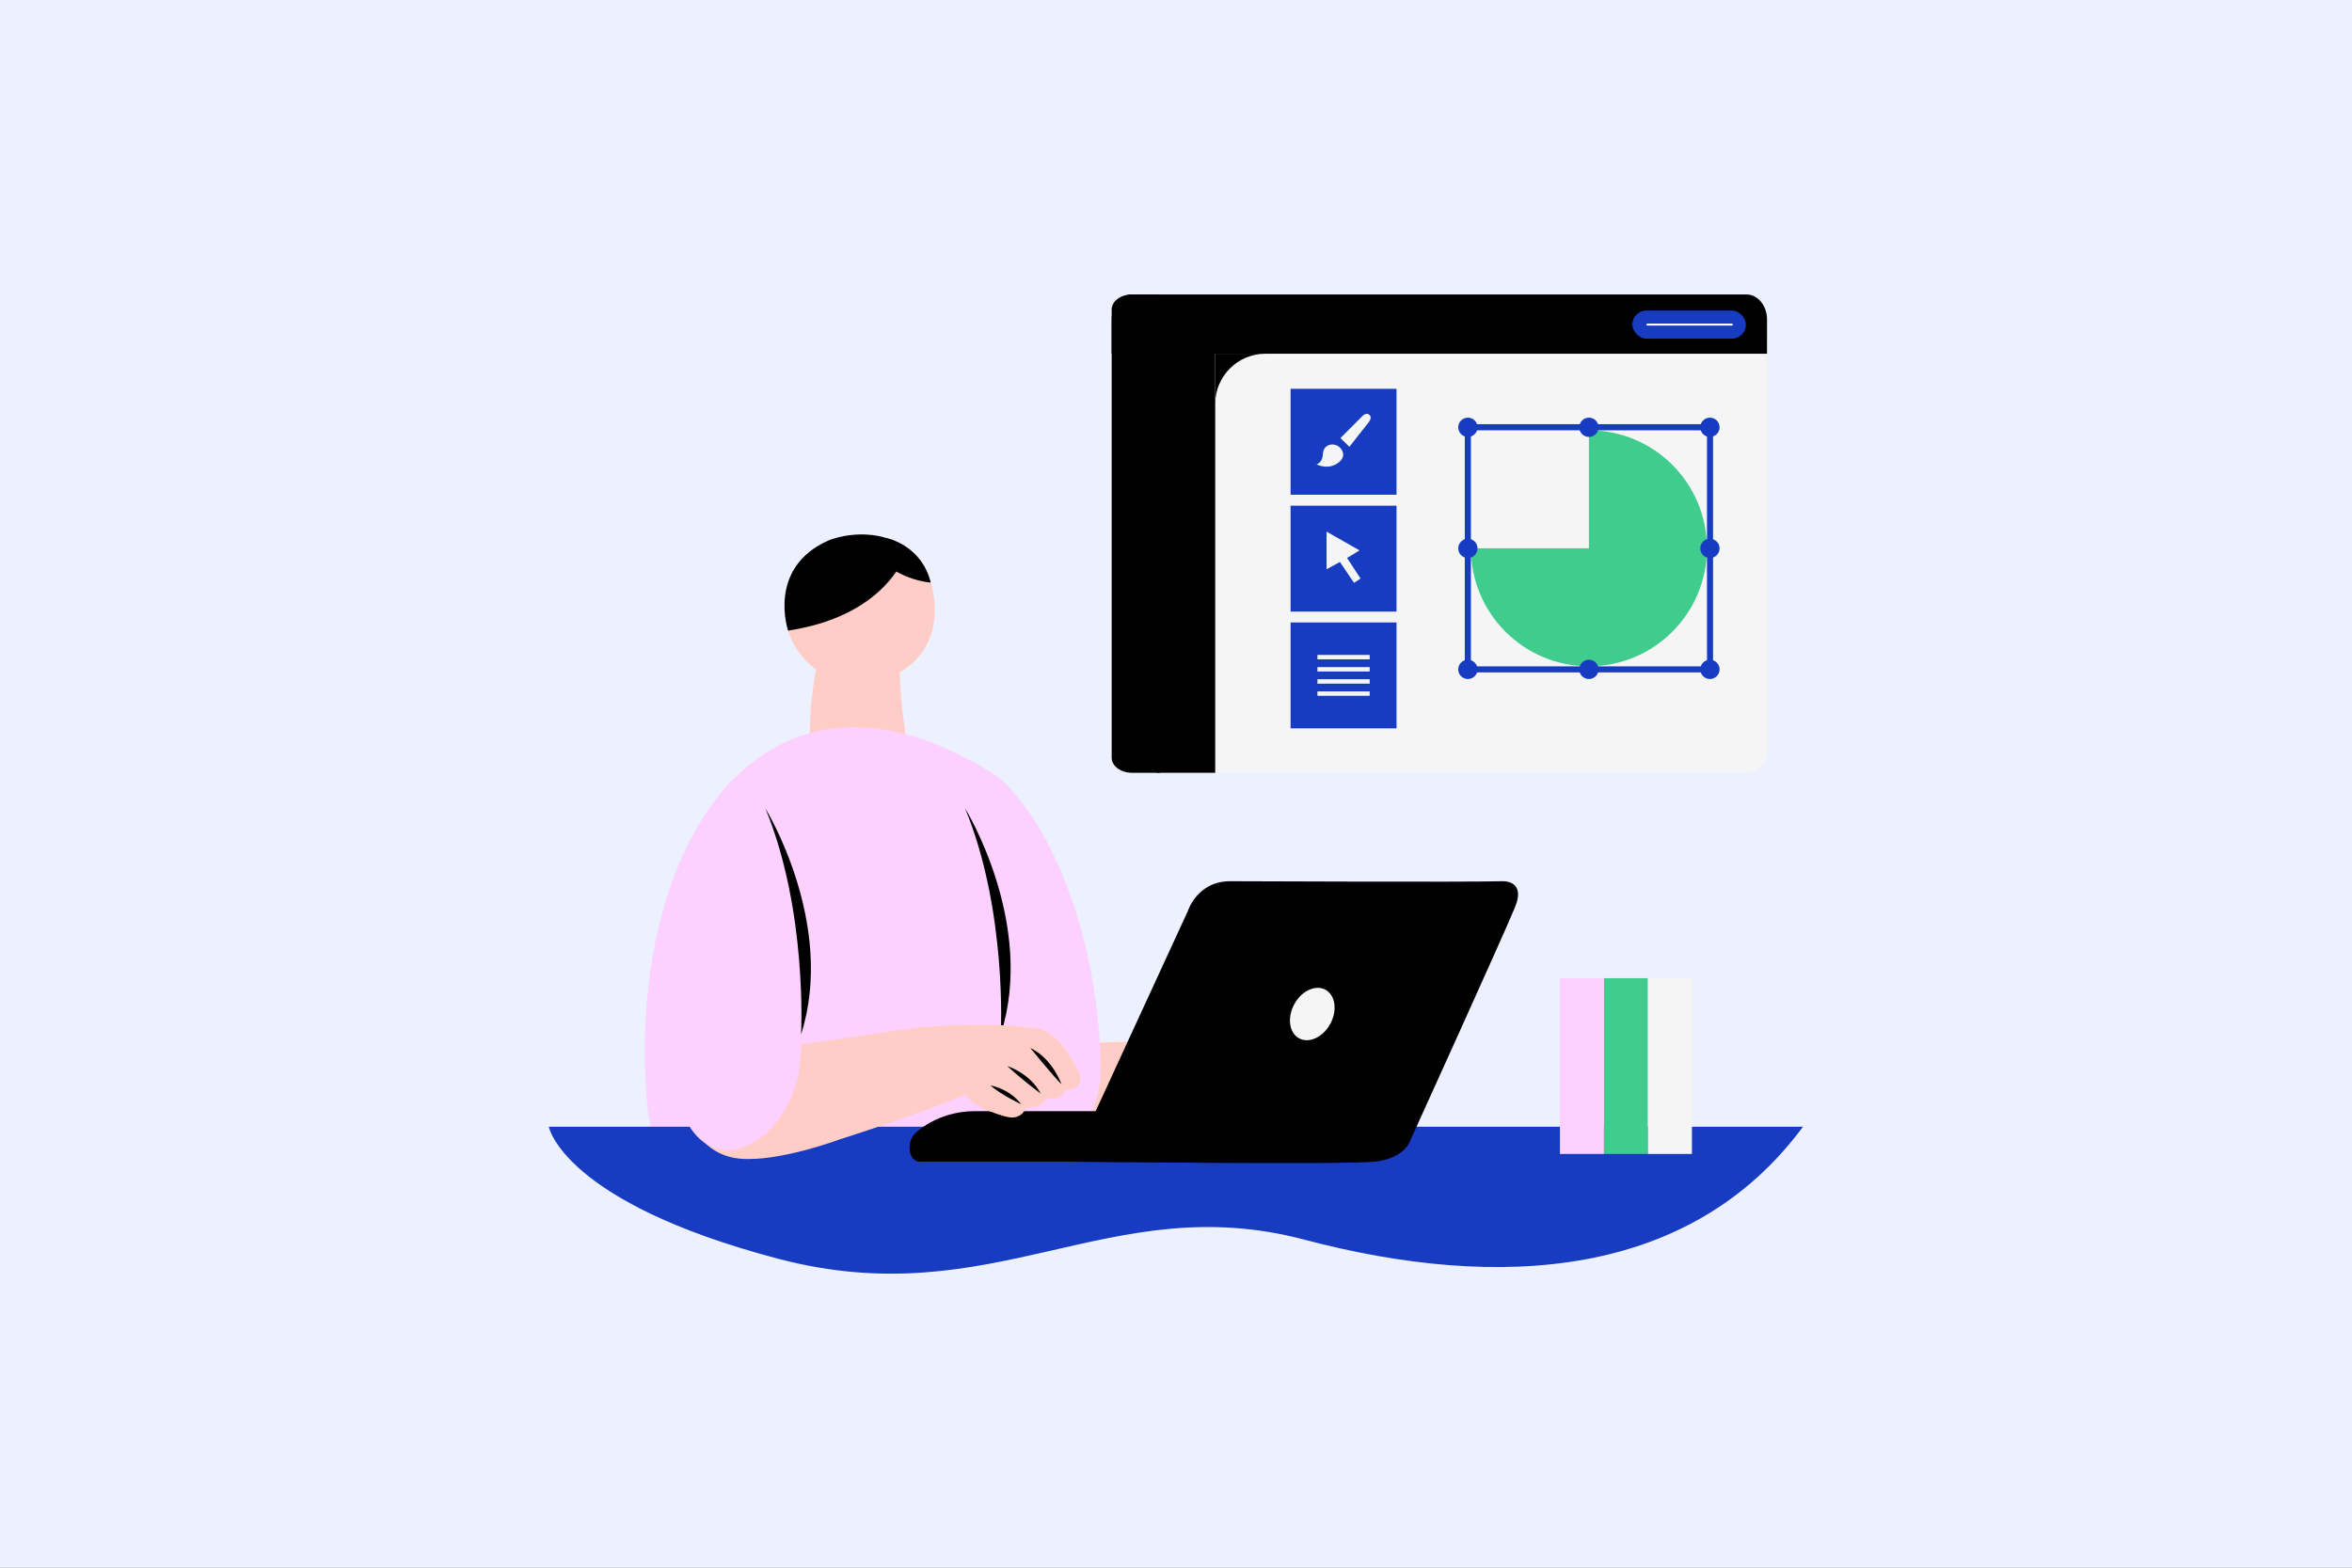 <svg xmlns="http://www.w3.org/2000/svg" width="2340" height="1560" viewBox="0 0 2340 1560" fill="none"><rect x="0" y="0" width="2340" height="1560" fill="#808080" stroke="none"/><g clip-path="url(#clip0_727_4347)"><path d="M2340 0H0V1560H2340V0Z" fill="#ECF0FF"></path><path d="M1126.5 768.698H1737.6C1749 768.698 1758.2 759.498 1758.2 748.098V341.398H1105.9V748.098C1105.9 759.498 1115.1 768.698 1126.5 768.698Z" fill="#F5F5F5"></path><path d="M1758 352H1106V317.855C1106 304.1 1115.2 293 1126.59 293H1737.41C1748.8 293 1758 304.1 1758 317.855V352Z" fill="black"></path><path d="M1154 293L1154 769L1126.22 769C1115.03 769 1106 762.286 1106 753.968L1106 308.032C1106 299.713 1115.03 293 1126.22 293L1154 293Z" fill="black"></path><path d="M1457.3 422.102V669.102H1704.3V422.102H1457.3ZM1698.3 663.102H1463.4V428.202H1698.3V663.102Z" fill="#173CC1"></path><path d="M1580.8 428.203V545.603H1463.4C1463.4 610.503 1516 663.003 1580.8 663.003C1645.7 663.003 1698.2 610.403 1698.2 545.603C1698.2 480.803 1645.7 428.203 1580.8 428.203Z" fill="#3FCC8C"></path><path d="M1460.4 555.302C1465.7 555.302 1470 551.004 1470 545.702C1470 540.4 1465.7 536.102 1460.4 536.102C1455.1 536.102 1450.8 540.4 1450.8 545.702C1450.8 551.004 1455.1 555.302 1460.4 555.302Z" fill="#173CC1"></path><path d="M1701.2 555.302C1706.5 555.302 1710.8 551.004 1710.8 545.702C1710.8 540.4 1706.5 536.102 1701.2 536.102C1695.9 536.102 1691.6 540.4 1691.6 545.702C1691.6 551.004 1695.9 555.302 1701.2 555.302Z" fill="#173CC1"></path><path d="M1580.8 434.802C1586.1 434.802 1590.4 430.504 1590.4 425.202C1590.4 419.9 1586.1 415.602 1580.8 415.602C1575.5 415.602 1571.2 419.9 1571.2 425.202C1571.2 430.504 1575.5 434.802 1580.8 434.802Z" fill="#173CC1"></path><path d="M1580.8 675.7C1586.1 675.7 1590.4 671.402 1590.4 666.1C1590.4 660.798 1586.1 656.5 1580.8 656.5C1575.5 656.5 1571.2 660.798 1571.2 666.1C1571.2 671.402 1575.5 675.7 1580.8 675.7Z" fill="#173CC1"></path><path d="M1701.2 434.802C1706.5 434.802 1710.8 430.504 1710.8 425.202C1710.8 419.9 1706.5 415.602 1701.2 415.602C1695.9 415.602 1691.6 419.9 1691.6 425.202C1691.6 430.504 1695.9 434.802 1701.2 434.802Z" fill="#173CC1"></path><path d="M1460.4 675.7C1465.7 675.7 1470 671.402 1470 666.1C1470 660.798 1465.7 656.5 1460.4 656.5C1455.1 656.5 1450.8 660.798 1450.8 666.1C1450.8 671.402 1455.1 675.7 1460.4 675.7Z" fill="#173CC1"></path><path d="M1701.2 675.7C1706.5 675.7 1710.8 671.402 1710.8 666.1C1710.8 660.798 1706.5 656.5 1701.2 656.5C1695.9 656.5 1691.6 660.798 1691.6 666.1C1691.6 671.402 1695.9 675.7 1701.2 675.7Z" fill="#173CC1"></path><path d="M1460.4 434.802C1465.7 434.802 1470 430.504 1470 425.202C1470 419.9 1465.7 415.602 1460.4 415.602C1455.1 415.602 1450.8 419.9 1450.8 425.202C1450.8 430.504 1455.1 434.802 1460.4 434.802Z" fill="#173CC1"></path><path d="M1123.1 1036.7C1123.1 1036.7 1069.7 1036.8 1043.2 1043.9C1003.4 1054.6 975.801 1059.4 975.801 1059.4C975.801 1059.4 978.201 1145.6 1040.1 1154C1093 1161.1 1142.4 1134.1 1142.4 1134.1C1142.4 1134.1 1150.3 1098.3 1123.1 1036.7Z" fill="#FFCDC6"></path><path d="M969.301 1074.6C969.301 1074.6 885.801 802.599 960.901 766.499C999.201 748.099 1090.1 871.599 1095.2 1059.4C1097.4 1141.2 1007.7 1202.9 969.301 1074.6Z" fill="#FCD1FF"></path><path d="M902.799 579.105C902.799 579.105 884.299 637.505 903.299 745.205L806.099 744.105C806.099 744.105 798.999 654.205 845.199 573.305L902.799 579.105Z" fill="#FFCDC6"></path><path d="M798.101 556.907C798.101 556.907 783.201 573.607 781.201 600.807C778.701 634.607 799.701 666.007 832.101 676.407C847.201 681.207 865.901 682.207 887.101 672.807C887.101 672.807 936.501 656.207 929.201 595.007C921.901 533.807 870.101 531.507 852.001 532.407C851.901 532.407 816.501 534.007 798.101 556.907Z" fill="#FFCDC6"></path><path d="M903.201 545.704C903.201 545.704 886.801 612.004 784.101 627.504C784.101 627.504 762.601 564.904 824.501 537.704C824.601 537.704 865.801 520.104 903.201 545.704Z" fill="black"></path><path d="M926.002 579.703C926.002 579.703 896.002 577.903 873.902 555.103L882.702 535.703C882.802 535.703 916.802 542.503 926.002 579.703Z" fill="black"></path><path d="M722.5 1172C800.1 1181.2 922 1185.3 1070.9 1155.1C1070.9 1155.1 1079.4 828.205 989.1 770.705C761.5 625.805 622.9 838.405 643.6 1096C648 1150.5 668.2 1165.6 722.5 1172Z" fill="#FCD1FF"></path><path d="M1793.8 1121.2H546C546 1121.2 559.8 1196.1 774.3 1252.6C988.8 1309.1 1103.3 1182.1 1297.8 1233.6C1492.4 1285 1682.2 1272.1 1793.8 1121.2Z" fill="#173CC1"></path><path d="M1224.1 876.903C1224.1 876.903 1465 877.903 1493.9 876.903C1493.9 876.903 1518.7 874.803 1507.3 902.703C1495.9 930.603 1402.9 1135.3 1402.9 1135.3C1402.9 1135.3 1397.6 1152.9 1367.2 1156C1336.8 1159.1 1066.9 1156 1066.9 1156L1181.7 906.803C1181.7 906.803 1191 876.703 1224.1 876.903Z" fill="black"></path><path d="M1323.52 1018.78C1330.75 1005.43 1328.58 990.253 1318.68 984.886C1308.77 979.52 1294.88 985.996 1287.64 999.351C1280.41 1012.71 1282.57 1027.88 1292.48 1033.25C1302.39 1038.61 1316.28 1032.14 1323.52 1018.78Z" fill="#F5F5F5"></path><path d="M970.099 1105.7H1124.2V1156H915.499C902.899 1156 901.999 1135.5 910.599 1127.7C910.599 1127.7 931.999 1105.7 970.099 1105.7Z" fill="black"></path><path d="M995.699 1029.3C995.699 1029.3 1002.3 906.5 960.199 804.5C960.299 804.5 1030.8 919 995.699 1029.3Z" fill="black"></path><path d="M1047.6 1035.4C1041.6 1010.6 911.302 1022.7 911.302 1022.7C872.302 1028 671.902 1058.4 671.902 1058.4C671.902 1058.4 674.002 1147.5 736.202 1153C774.802 1156.4 834.502 1134.1 834.502 1134.1C834.502 1134.1 1054.9 1065.3 1047.6 1035.4Z" fill="#FFCDC6"></path><path d="M1067.1 1083.6C1073.6 1081.5 1076.7 1074 1073.8 1067.8C1068.1 1055.6 1052.7 1027.1 1031.7 1023.1C1013.6 1019.7 1022 1041.4 1022 1041.4C1022 1041.4 1008.9 1033.7 1001 1039.2C989 1047.6 1002 1060.7 1002 1060.7C1002 1060.7 985 1054.8 978.8 1062.1C973.4 1068.6 982 1078.3 982 1078.3C982 1078.3 967.6 1072.6 961.6 1083.6C954.5 1096.8 993.5 1109.9 1003.3 1111.7C1013.1 1113.5 1019.5 1107.6 1020.5 1101.8C1020.5 1101.8 1035.5 1104.2 1041 1092.9C1041 1092.9 1056.5 1096.4 1060 1084.1C1060.1 1084.3 1063.4 1084.8 1067.1 1083.6Z" fill="#FFCDC6"></path><path d="M1025 1042.8C1025 1042.8 1048.3 1071.4 1056.1 1079C1056.1 1079 1047.3 1053.4 1025 1042.8Z" fill="black"></path><path d="M1035.4 1088.2C1035.4 1088.2 1018.3 1075.7 1002.1 1060.8C1002 1060.8 1024.7 1067.8 1035.4 1088.2Z" fill="black"></path><path d="M1015.9 1098.8C1015.9 1098.8 997.001 1090.1 985.301 1080.1C985.201 1080.1 1003.9 1082.9 1015.9 1098.8Z" fill="black"></path><path d="M667.901 1059.5C667.901 1059.5 647.801 856.903 728.001 776.703C758.101 746.603 809.301 987.603 794.501 1068.1C779.601 1148.6 681.701 1192.7 667.901 1059.5Z" fill="#FCD1FF"></path><path d="M797 1029.3C797 1029.3 803.6 906.5 761.5 804.5C761.5 804.5 832.1 919 797 1029.3Z" fill="black"></path><path d="M1389.4 619.398H1284V724.798H1389.4V619.398Z" fill="#173CC1"></path><path d="M1389.4 503.203H1284V608.603H1389.4V503.203Z" fill="#173CC1"></path><path d="M1389.4 386.898H1284V492.298H1389.4V386.898Z" fill="#173CC1"></path><path d="M1362.7 688H1310.7V692.4H1362.7V688Z" fill="#F5F5F5"></path><path d="M1362.7 675.906H1310.7V680.306H1362.7V675.906Z" fill="#F5F5F5"></path><path d="M1362.7 663.805H1310.7V668.205H1362.7V663.805Z" fill="#F5F5F5"></path><path d="M1362.7 651.703H1310.7V656.103H1362.7V651.703Z" fill="#F5F5F5"></path><path d="M1333.1 559.2L1347.1 580L1353.6 575.7L1340.2 555.2L1352.6 547.7L1319.8 529V566.5L1333.1 559.2Z" fill="#F5F5F5"></path><path d="M1333.6 435.903L1356 413.503C1356 413.503 1359.4 410.203 1362.4 412.803C1365.5 415.503 1362 419.803 1362 419.803L1342.5 444.603L1333.6 435.903Z" fill="#F5F5F5"></path><path d="M1309.7 462C1309.7 462 1315.8 461.1 1316.2 451.4C1316.7 441.7 1327.8 439.6 1333.6 445.9C1337.2 449.8 1338.6 456.8 1328.9 462.1C1319.2 467.3 1309.7 462 1309.7 462Z" fill="#F5F5F5"></path><path d="M1595.8 973.398H1552V1148.3H1595.8V973.398Z" fill="#FCD1FF"></path><path d="M1639.6 973.398H1595.8V1148.3H1639.6V973.398Z" fill="#3FCC8C"></path><path d="M1683.3 973.398H1639.5V1148.3H1683.3V973.398Z" fill="#F5F5F5"></path><path fill-rule="evenodd" clip-rule="evenodd" d="M1259 352H1209V402C1209 374.383 1231.39 352 1259 352Z" fill="black"></path><rect x="1151" y="332" width="58" height="437" fill="black"></rect><rect x="1624" y="309" width="113" height="28" rx="14" fill="#173CC1"></rect><path d="M1639 323H1723" stroke="white" stroke-width="2" stroke-linecap="round"></path></g><defs><clipPath id="clip0_727_4347"><rect width="2340" height="1560" fill="white"></rect></clipPath></defs></svg>